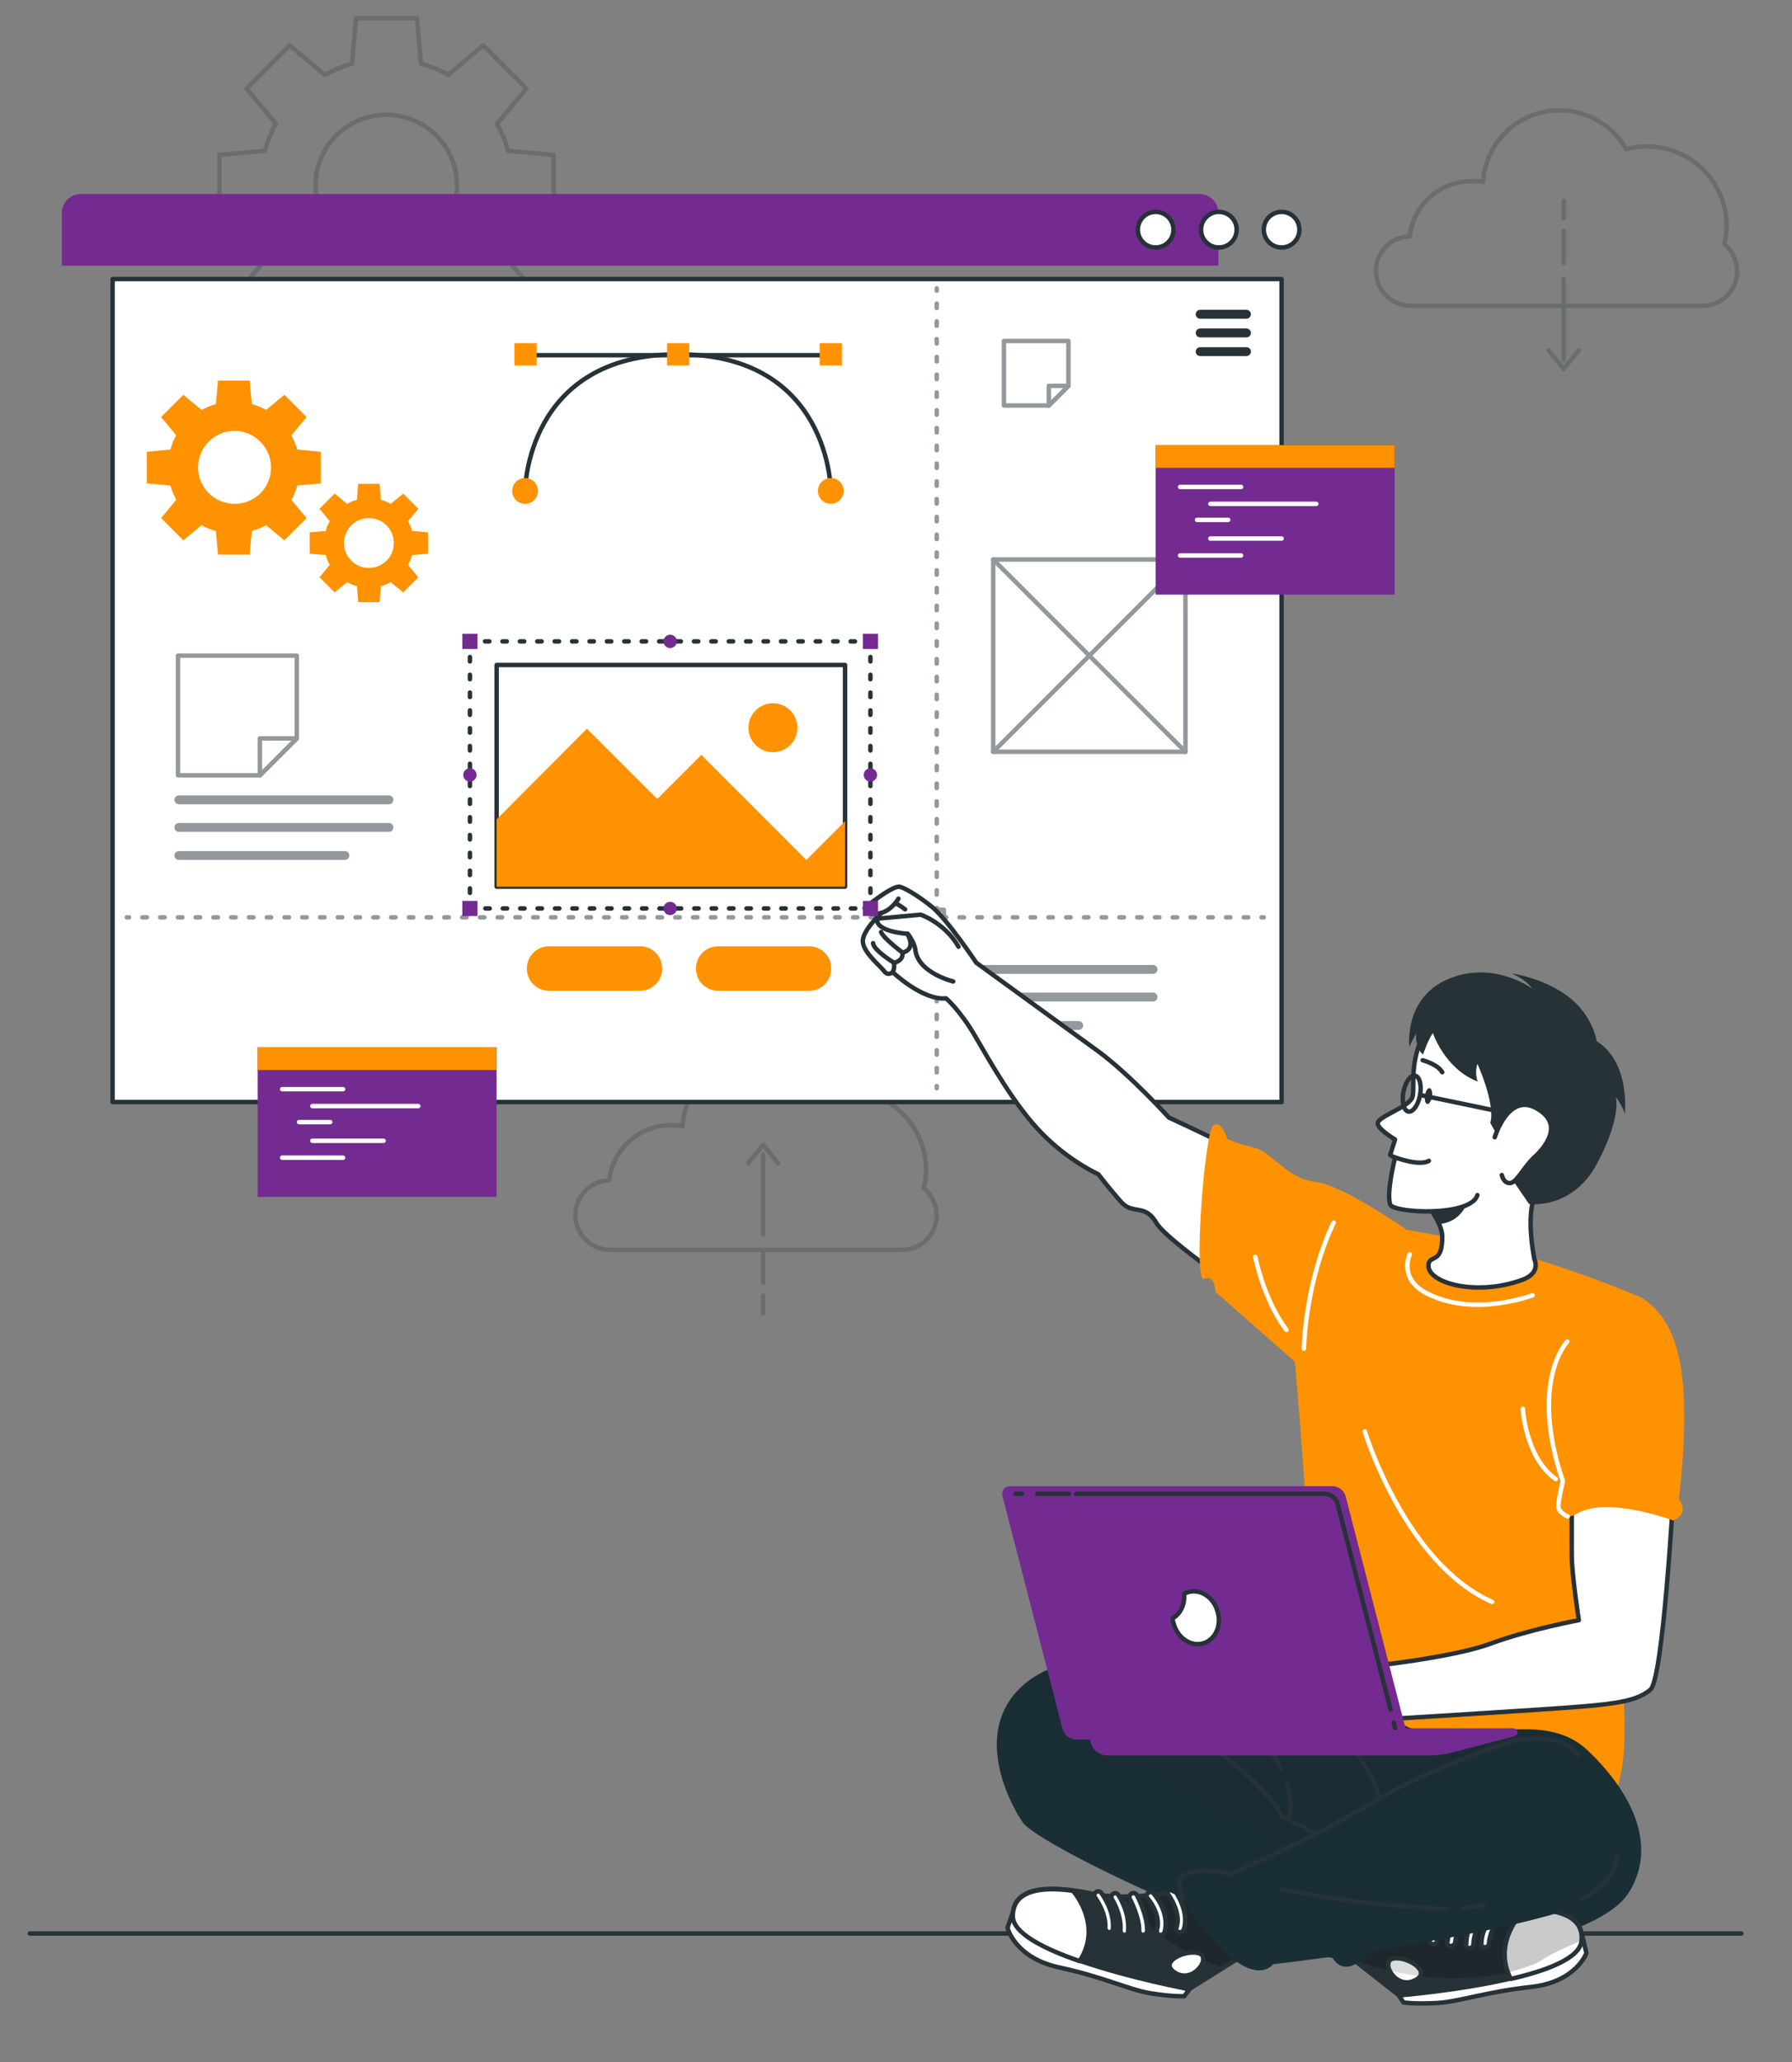 <?xml version="1.0" encoding="utf-8"?>
<!-- Generator: Adobe Illustrator 21.1.0, SVG Export Plug-In . SVG Version: 6.00 Build 0)  -->
<svg version="1.1" id="Layer_1" xmlns="http://www.w3.org/2000/svg" xmlns:xlink="http://www.w3.org/1999/xlink" x="0px" y="0px"
	 viewBox="0 0 402.7 463.3" style="enable-background:new 0 0 402.7 463.3;" xml:space="preserve">
<rect x="0" y="0" width="402.7" height="463.3" fill="#808080" stroke="none"/>
<style type="text/css">
	.st0{fill:none;stroke:#263238;stroke-linecap:round;stroke-linejoin:round;stroke-miterlimit:10;}
	.st1{opacity:0.25;}
	.st2{fill:#732B91;}
	.st3{fill:#FFFFFF;stroke:#263238;stroke-linecap:round;stroke-linejoin:round;stroke-miterlimit:10;}
	.st4{fill:none;stroke:#263238;stroke-width:2;stroke-linecap:round;stroke-linejoin:round;stroke-miterlimit:10;}
	.st5{opacity:0.5;}
	.st6{fill:none;stroke:#263238;stroke-linecap:round;stroke-linejoin:round;}
	.st7{fill:none;stroke:#263238;stroke-linecap:round;stroke-linejoin:round;stroke-dasharray:0.999,2.995;}
	.st8{fill:none;stroke:#263238;stroke-linecap:round;stroke-linejoin:round;stroke-dasharray:0.998,2.994;}
	.st9{fill:#FF9200;}
	.st10{fill:none;stroke:#FFFFFF;stroke-linecap:round;stroke-linejoin:round;stroke-miterlimit:10;}
	.st11{fill:#1A2E35;}
	.st12{opacity:0.3;clip-path:url(#SVGID_2_);fill:#1A2E35;fill-opacity:0.7;enable-background:new    ;}
	.st13{fill:#263238;}
	.st14{opacity:0.3;clip-path:url(#SVGID_4_);fill-opacity:0.7;enable-background:new    ;}
	.st15{fill:#FFFFFF;}
	.st16{opacity:0.2;clip-path:url(#SVGID_6_);fill-opacity:0.7;enable-background:new    ;}
	.st17{opacity:0.3;clip-path:url(#SVGID_8_);fill-opacity:0.7;enable-background:new    ;}
	.st18{opacity:0.3;clip-path:url(#SVGID_10_);fill-opacity:0.7;enable-background:new    ;}
	.st19{fill:none;stroke:#263238;stroke-linecap:round;stroke-linejoin:round;stroke-dasharray:0.978,2.934;}
	.st20{fill:none;stroke:#263238;stroke-linecap:round;stroke-linejoin:round;stroke-dasharray:1,3;}
</style>
<g id="Floor">
	<line class="st0" x1="6.7" y1="434.4" x2="391.3" y2="434.4"/>
</g>
<g id="Graphics">
	<g class="st1">
		<path class="st0" d="M124.4,48.5V34.8l-10.2-0.9c-0.6-2.2-1.5-4.2-2.5-6.1l6.6-7.9l-9.7-9.7l-7.9,6.6c-1.9-1.1-4-1.9-6.1-2.5
			L93.7,4.1H80l-0.9,10.2c-2.2,0.6-4.2,1.5-6.1,2.5l-7.9-6.6l-9.7,9.7l6.6,7.9c-1.1,1.9-1.9,4-2.5,6.1l-10.2,0.9v13.7l10.2,0.9
			c0.6,2.2,1.5,4.2,2.5,6.1l-6.6,7.9l9.7,9.7l7.9-6.6c1.9,1.1,4,1.9,6.1,2.5L80,79.2h13.7L94.6,69c2.2-0.6,4.2-1.5,6.1-2.5l7.9,6.6
			l9.7-9.7l-6.6-7.9c1.1-1.9,1.9-4,2.5-6.1L124.4,48.5z M86.8,57.6c-8.8,0-15.9-7.1-15.9-15.9S78,25.8,86.8,25.8s15.9,7.1,15.9,15.9
			S95.6,57.6,86.8,57.6z"/>
		<g>
			<path class="st0" d="M387.5,54.8c0.3-1.3,0.5-2.6,0.5-4c0-9.9-8-17.9-17.9-17.9c-1.6,0-3.2,0.2-4.7,0.6c-2.9-5.2-8.5-8.7-15-8.7
				c-9.1,0-16.6,7.1-17.1,16.1c-0.8-0.2-1.7-0.2-2.6-0.2c-7.2,0-13.1,5.4-13.9,12.4c-4.2,0.1-7.6,3.5-7.6,7.8c0,4.3,3.5,7.8,7.8,7.8
				h65.6c4.3,0,7.8-3.5,7.8-7.8C390.3,58.4,389.2,56.3,387.5,54.8z"/>
			<g>
				<line class="st0" x1="351.4" y1="62.7" x2="351.4" y2="80.8"/>
				<line class="st0" x1="351.4" y1="51.9" x2="351.4" y2="59.1"/>
				<line class="st0" x1="351.4" y1="45.1" x2="351.4" y2="49"/>
				<polyline class="st0" points="348,78.7 351.4,82.9 354.8,78.7 				"/>
			</g>
		</g>
		<g>
			<path class="st0" d="M207.6,266.9c0.3-1.3,0.5-2.6,0.5-4c0-9.9-8-17.9-17.9-17.9c-1.6,0-3.2,0.2-4.7,0.6c-2.9-5.2-8.5-8.7-15-8.7
				c-9.1,0-16.6,7.1-17.1,16.1c-0.8-0.2-1.7-0.2-2.6-0.2c-7.2,0-13.1,5.4-13.9,12.4c-4.2,0.1-7.6,3.5-7.6,7.8s3.5,7.8,7.8,7.8h65.6
				c4.3,0,7.8-3.5,7.8-7.8C210.4,270.5,209.3,268.3,207.6,266.9z"/>
			<g>
				<line class="st0" x1="171.5" y1="277.4" x2="171.5" y2="259.3"/>
				<line class="st0" x1="171.5" y1="288.2" x2="171.5" y2="281"/>
				<line class="st0" x1="171.5" y1="295" x2="171.5" y2="291.1"/>
				<polyline class="st0" points="174.9,261.4 171.5,257.2 168.1,261.4 				"/>
			</g>
		</g>
	</g>
</g>
<g id="Interface">
	<path class="st2" d="M273.9,59.7h-260V47.8c0-2.3,1.9-4.2,4.2-4.2h251.5c2.3,0,4.2,1.9,4.2,4.2v11.9H273.9z"/>
	<rect x="25.3" y="62.7" class="st3" width="262.7" height="184.9"/>
	<circle class="st3" cx="288" cy="51.6" r="4"/>
	<circle class="st3" cx="273.9" cy="51.6" r="4"/>
	<circle class="st3" cx="259.7" cy="51.6" r="4"/>
	<g>
		<line class="st4" x1="280.1" y1="70.6" x2="269.7" y2="70.6"/>
		<line class="st4" x1="280.1" y1="74.8" x2="269.7" y2="74.8"/>
		<line class="st4" x1="280.1" y1="79" x2="269.7" y2="79"/>
	</g>
	<g class="st5">
		<line class="st4" x1="40.2" y1="179.7" x2="87.4" y2="179.7"/>
		<line class="st4" x1="40.2" y1="185.9" x2="87.4" y2="185.9"/>
		<line class="st4" x1="40.2" y1="192.2" x2="77.5" y2="192.2"/>
	</g>
	<g class="st5">
		<g>
			<g>
				<line class="st6" x1="210.5" y1="64.8" x2="210.5" y2="65.3"/>
				<line class="st7" x1="210.5" y1="68.2" x2="210.5" y2="242.5"/>
				<line class="st6" x1="210.5" y1="244" x2="210.5" y2="244.5"/>
			</g>
		</g>
		<g>
			<g>
				<line class="st6" x1="28.5" y1="206.1" x2="29" y2="206.1"/>
				<line class="st8" x1="32" y1="206.1" x2="282" y2="206.1"/>
				<line class="st6" x1="283.5" y1="206.1" x2="284" y2="206.1"/>
			</g>
		</g>
		<rect x="208.7" y="204.4" class="st3" width="3.4" height="3.4"/>
	</g>
	<rect x="57.9" y="235.3" class="st2" width="53.7" height="33.6"/>
	<rect x="57.9" y="235.3" class="st9" width="53.7" height="5.1"/>
	<g>
		<line class="st10" x1="63.4" y1="244.7" x2="77.1" y2="244.7"/>
		<line class="st10" x1="70.2" y1="248.5" x2="94" y2="248.5"/>
		<line class="st10" x1="67.2" y1="252.1" x2="74.2" y2="252.1"/>
		<line class="st10" x1="70.2" y1="256.3" x2="86.2" y2="256.3"/>
		<line class="st10" x1="63.4" y1="260.1" x2="77.1" y2="260.1"/>
	</g>
	<g>
		<line class="st0" x1="185.4" y1="79.8" x2="119.3" y2="79.8"/>
		<path class="st0" d="M186.7,110.3c0,0,0-30.7-34.3-30.7S118,110.3,118,110.3"/>
		<circle class="st9" cx="186.7" cy="110.3" r="2.9"/>
		<circle class="st9" cx="118" cy="110.3" r="2.9"/>
		<g>
			<rect x="184.2" y="77.1" class="st9" width="5" height="5"/>
			<rect x="149.9" y="77.1" class="st9" width="5" height="5"/>
			<rect x="115.6" y="77.1" class="st9" width="5" height="5"/>
		</g>
	</g>
	<path class="st9" d="M72.1,108.6v-7.1l-5.3-0.5c-0.3-1.1-0.8-2.2-1.3-3.2l3.4-4.1l-5-5l-4.1,3.4c-1-0.6-2.1-1-3.2-1.3l-0.5-5.3H49
		l-0.5,5.3c-1.1,0.3-2.2,0.8-3.2,1.3l-4.1-3.4l-5,5l3.4,4.1c-0.6,1-1,2.1-1.3,3.2l-5.3,0.5v7.1l5.3,0.5c0.3,1.1,0.8,2.2,1.3,3.2
		l-3.4,4.1l5,5l4.1-3.4c1,0.6,2.1,1,3.2,1.3l0.5,5.3h7.1l0.5-5.3c1.1-0.3,2.2-0.8,3.2-1.3l4.1,3.4l5-5l-3.4-4.1c0.6-1,1-2.1,1.3-3.2
		L72.1,108.6z M52.7,113.2c-4.5,0-8.2-3.7-8.2-8.2s3.7-8.2,8.2-8.2s8.2,3.7,8.2,8.2C60.9,109.6,57.3,113.2,52.7,113.2z"/>
	<path class="st9" d="M96.2,124.4v-4.8l-3.6-0.3c-0.2-0.8-0.5-1.5-0.9-2.2l2.3-2.8l-3.4-3.4l-2.8,2.3c-0.7-0.4-1.4-0.7-2.2-0.9
		l-0.3-3.6h-4.8l-0.3,3.6c-0.8,0.2-1.5,0.5-2.2,0.9l-2.8-2.3l-3.4,3.4l2.3,2.8c-0.4,0.7-0.7,1.4-0.9,2.2l-3.6,0.3v4.8l3.6,0.3
		c0.2,0.8,0.5,1.5,0.9,2.2l-2.3,2.8l3.4,3.4l2.8-2.3c0.7,0.4,1.4,0.7,2.2,0.9l0.3,3.6h4.8l0.3-3.6c0.8-0.2,1.5-0.5,2.2-0.9l2.8,2.3
		l3.4-3.4l-2.3-2.8c0.4-0.7,0.7-1.4,0.9-2.2L96.2,124.4z M82.9,127.6c-3.1,0-5.6-2.5-5.6-5.6s2.5-5.6,5.6-5.6s5.6,2.5,5.6,5.6
		C88.5,125.1,86,127.6,82.9,127.6z"/>
	<g class="st5">
		<line class="st4" x1="220.3" y1="217.8" x2="259.1" y2="217.8"/>
		<line class="st4" x1="220.3" y1="224" x2="259.1" y2="224"/>
		<line class="st4" x1="220.3" y1="230.4" x2="242.4" y2="230.4"/>
	</g>
	<path class="st9" d="M143.8,222.6h-20.4c-2.8,0-5-2.2-5-5l0,0c0-2.8,2.2-5,5-5h20.4c2.8,0,5,2.2,5,5l0,0
		C148.8,220.4,146.6,222.6,143.8,222.6z"/>
	<path class="st9" d="M181.8,222.6h-20.4c-2.8,0-5-2.2-5-5l0,0c0-2.8,2.2-5,5-5h20.4c2.8,0,5,2.2,5,5l0,0
		C186.8,220.4,184.6,222.6,181.8,222.6z"/>
	<g class="st5">
		<rect x="223.2" y="125.7" class="st3" width="43.2" height="43.2"/>
		<line class="st0" x1="223.2" y1="125.7" x2="266.4" y2="168.9"/>
		<line class="st0" x1="266.4" y1="125.7" x2="223.2" y2="168.9"/>
	</g>
	<g>
		<rect x="259.7" y="100" class="st2" width="53.7" height="33.6"/>
		<rect x="259.7" y="100" class="st9" width="53.7" height="5.1"/>
		<g>
			<line class="st10" x1="265.2" y1="109.4" x2="278.9" y2="109.4"/>
			<line class="st10" x1="272" y1="113.2" x2="295.8" y2="113.2"/>
			<line class="st10" x1="269" y1="116.8" x2="276" y2="116.8"/>
			<line class="st10" x1="272" y1="121" x2="288" y2="121"/>
			<line class="st10" x1="265.2" y1="124.8" x2="278.9" y2="124.8"/>
		</g>
	</g>
	<g class="st5">
		<polygon class="st3" points="240.1,76.6 240.1,86.7 235.7,91.1 225.6,91.1 225.6,76.6 		"/>
		<polygon class="st3" points="240.1,86.7 235.7,91.1 235.7,86.7 		"/>
	</g>
	<g class="st5">
		<polygon class="st3" points="66.7,147.3 66.7,165.9 58.4,174.2 40,174.2 40,147.3 		"/>
		<polygon class="st3" points="66.7,165.9 58.4,174.2 58.4,165.9 		"/>
	</g>
</g>
<g id="Character">
	<path class="st3" d="M212.6,224.3c-5.3,0.5-12-5.9-12-5.9s-1,1-1.9-0.2s-4.6-4.1-4.8-6.6s4.2-6.5,4.2-6.5c-3.4,0.9-3.8-1.1-3.8-1.1
		s5.7-4.7,7.7-4.8c0.8,0,4.2,1.9,7.5,4.6c3.4,2.8,9.9,12.5,9.9,12.5s21.9,15.9,27.4,19.9c7.3,5.4,15.9,14.9,15.9,14.9
		s29,13.1,37,20.3L288.9,297c0,0-26.4-17.7-29-22.2s-5.3-1.8-7.9-4.7c-2.6-2.9-5.2-6.3-5.2-6.3s-6.4-2.8-12.6-9.1s-11.6-16-15-21.8
		C215.8,227,212.6,224.3,212.6,224.3z"/>
	<path class="st3" d="M214.2,220.5c0,0-7.9-1.9-8.5-7.1c-0.2-1.7-1.7-3.6-1.7-3.6s-7.3-0.4-6.9-3.4l9.8-0.9c0,0,5.4,1.8,8.5,7.2"/>
	<path class="st0" d="M200.6,218.4c0,0,0.5-0.7,0.3-2.1c0,0,2.2-0.4,1.9-2.3c0,0,3.2-0.4,1.1-4.2"/>
	<path class="st0" d="M202.8,214c0,0-4.3-3.2-4.8-4.6"/>
	<path class="st0" d="M200.9,216.3c0,0-4.6-2.8-4.7-4.4"/>
	<path class="st0" d="M201.9,201.9c0,0-1.5,2.6-3.9,3.2"/>
	<path class="st0" d="M201.2,202.9c0,0,1.2,0.6,2.2,1.4"/>
	<path class="st9" d="M368.8,291.5c0,0-17.3-7.5-34.9-11.7c-17.6-4.1-46-7.8-46-7.8s7.8,79.8,5.8,84.6c-2.1,4.8-14.4,20.9-14.4,20.9
		s66.9,26.1,78.6,28.3c11.7,2.2,5.6-38.2,5.6-38.2S375.7,316.2,368.8,291.5z"/>
	<path class="st3" d="M344.8,282.9c0,0,1.6,3-2.6,4.6c-10.8,4-22.4,0.5-21.1-3.8c0.5-1.6,3.1,0,3-6c0-0.8-0.3-1.7-0.7-2.7
		c-0.7-1.5-1.7-3.1-2.8-4.6c-1.8-2.6-3.7-4.6-3.7-4.6s17.2-11,29.9,0C346.8,265.8,342.1,268.2,344.8,282.9z"/>
	<g>
		<g>
			<path id="XMLID_529_" class="st11" d="M366.1,425.1c-6.8,11-41.1,16.2-59.9,15.7c-18.7-0.5-72.7-26-76.4-31.4
				c-3.4-5-11.7-21.6,1.1-31.6c1-0.8,2.2-1.5,3.5-2.2c8.8-4.8,67.3,10.3,67.3,10.3s3.6-2.3,4.9-2.1c4.1,0.5,7,3.8,15.2,6.2
				c5.8,1.6,21.5-4.7,31.6,0.8c1.1,0.6,2.1,1.3,3.1,2.2C365.9,401.8,372.9,414,366.1,425.1z"/>
		</g>
		<g>
			<defs>
				<path id="SVGID_1_" d="M366.1,425.1c-6.8,11-41.1,16.2-59.9,15.7c-18.7-0.5-72.7-26-76.4-31.4c-3.4-5-11.7-21.6,1.1-31.6
					c1-0.8,2.2-1.5,3.5-2.2c8.8-4.8,67.3,10.3,67.3,10.3s3.6-2.3,4.9-2.1c4.1,0.5,7,3.8,15.2,6.2c5.8,1.6,21.5-4.7,31.6,0.8
					c1.1,0.6,2.1,1.3,3.1,2.2C365.9,401.8,372.9,414,366.1,425.1z"/>
			</defs>
			<clipPath id="SVGID_2_">
				<use xlink:href="#SVGID_1_"  style="overflow:visible;"/>
			</clipPath>
			<path class="st12" d="M353.5,390.6c-10.3-0.7-19.5,1.5-25.9,5.3c-7.6,4.5-43.5,21.8-43.5,21.8c0.1-1.9,2.1-5.6,2.1-5.6
				c-3.4-3-12.2-5.4-12.2-5.4c-6.9-5.8-34-23.3-42.9-28.9c1-0.8,2.2-1.5,3.5-2.2c8.8-4.8,67.3,10.3,67.3,10.3s3.6-2.3,4.9-2.1
				c4.1,0.5,7,3.8,15.2,6.2C327.7,391.5,343.4,385.1,353.5,390.6z"/>
		</g>
	</g>
	<g>
		<path class="st3" d="M355.6,435l0.9,3.8c0,0-2.3,6.5-12.4,7.6s-16.1,3.3-21,3.6s-7.7-0.1-7.7-0.1l-1-1.5L355.6,435z"/>
		<g>
			<g>
				<path id="XMLID_528_" class="st13" d="M296.9,434.6l17.5,13.7c0,0,13.6-1.1,25.1-3.8l0,0c8.3-1.9,15.5-4.7,15.9-8.5
					c0.6-5.7-5.5-7.3-12.8-7.1c-1.4,0-2.8,0.1-4.2,0.3c-11.7,1.3-26.5-5.2-26.5-5.2L296.9,434.6z"/>
			</g>
			<g>
				<defs>
					<path id="SVGID_3_" d="M296.9,434.6l17.5,13.7c0,0,13.6-1.1,25.1-3.8l0,0c8.3-1.9,15.5-4.7,15.9-8.5c0.6-5.7-5.5-7.3-12.8-7.1
						c-1.4,0-2.8,0.1-4.2,0.3c-11.7,1.3-26.5-5.2-26.5-5.2L296.9,434.6z"/>
				</defs>
				<clipPath id="SVGID_4_">
					<use xlink:href="#SVGID_3_"  style="overflow:visible;"/>
				</clipPath>
				<path class="st14" d="M355.5,436c-3.1,1.2-7.1,3-9.7,4.8c0,0-16.3,8.4-41.3-0.3l-7.6-5.9l15.1-10.5c0,0,14.8,6.4,26.5,5.2
					c1.4-0.1,2.8-0.3,4.2-0.3C349.9,428.8,356,430.4,355.5,436z"/>
			</g>
			<g>
				<path id="XMLID_1_" class="st0" d="M296.9,434.6l17.5,13.7c0,0,13.6-1.1,25.1-3.8l0,0c8.3-1.9,15.5-4.7,15.9-8.5
					c0.6-5.7-5.5-7.3-12.8-7.1c-1.4,0-2.8,0.1-4.2,0.3c-11.7,1.3-26.5-5.2-26.5-5.2L296.9,434.6z"/>
			</g>
		</g>
		<g>
			<g>
				<path id="XMLID_527_" class="st15" d="M313.2,440c-3.2,0.5,0.3,7,4.6,5C322.1,443.1,316.3,439.5,313.2,440z"/>
			</g>
			<g>
				<defs>
					<path id="SVGID_5_" d="M313.2,440c-3.2,0.5,0.3,7,4.6,5C322.1,443.1,316.3,439.5,313.2,440z"/>
				</defs>
				<clipPath id="SVGID_6_">
					<use xlink:href="#SVGID_5_"  style="overflow:visible;"/>
				</clipPath>
				<path class="st16" d="M319.1,444c-2.2-0.3-4.4-0.7-6.8-1.2c-0.6-1.3-0.5-2.6,0.9-2.8C315.8,439.6,320.3,442,319.1,444z"/>
			</g>
			<g>
				<path id="XMLID_2_" class="st0" d="M313.2,440c-3.2,0.5,0.3,7,4.6,5C322.1,443.1,316.3,439.5,313.2,440z"/>
			</g>
		</g>
		<g>
			<g>
				<path id="XMLID_526_" class="st15" d="M339.5,444.6c8.3-1.9,15.5-4.7,15.9-8.5c0.6-5.7-5.5-7.3-12.8-7.1
					C342.3,429.4,335.2,436.2,339.5,444.6z"/>
			</g>
			<g>
				<defs>
					<path id="SVGID_7_" d="M339.5,444.6c8.3-1.9,15.5-4.7,15.9-8.5c0.6-5.7-5.5-7.3-12.8-7.1C342.3,429.4,335.2,436.2,339.5,444.6z
						"/>
				</defs>
				<clipPath id="SVGID_8_">
					<use xlink:href="#SVGID_7_"  style="overflow:visible;"/>
				</clipPath>
				<path class="st17" d="M355.5,436c-3.1,1.2-7.1,3-9.7,4.8c0,0-2.4,1.2-6.8,2.3c-2.8-7.7,3.5-13.8,3.8-14
					C349.9,428.8,356,430.4,355.5,436z"/>
			</g>
			<g>
				<path id="XMLID_3_" class="st0" d="M339.5,444.6c8.3-1.9,15.5-4.7,15.9-8.5c0.6-5.7-5.5-7.3-12.8-7.1
					C342.3,429.4,335.2,436.2,339.5,444.6z"/>
			</g>
		</g>
		<g>
			<path class="st3" d="M333.6,437.5L333.6,437.5c0.5,0,0.9-0.3,1-0.8c0.2-3.6,3-6.6,3-6.6c0.3-0.3,0.3-0.9,0-1.2
				c-0.3-0.3-0.9-0.3-1.2,0c-0.1,0.1-3.3,3.4-3.5,7.7C332.8,437,333.1,437.4,333.6,437.5z"/>
		</g>
		<g>
			<path class="st3" d="M330.1,437.7C330.1,437.7,330.2,437.7,330.1,437.7c0.6,0,0.9-0.4,1-0.8c0.1-3.7,2.6-6.8,2.7-6.9
				c0.3-0.4,0.2-0.9-0.1-1.2c-0.4-0.3-0.9-0.3-1.2,0.1c-0.1,0.1-3,3.7-3,7.9C329.3,437.3,329.7,437.6,330.1,437.7z"/>
		</g>
		<g>
			<path class="st3" d="M326,437.2L326,437.2c0.5,0,0.9-0.3,1-0.8c0.3-3,2.9-6.9,2.9-7c0.3-0.4,0.2-0.9-0.2-1.2
				c-0.4-0.3-0.9-0.2-1.2,0.2c-0.1,0.2-2.9,4.3-3.2,7.8C325.1,436.8,325.5,437.2,326,437.2z"/>
		</g>
		<g>
			<path class="st3" d="M322,436.8c0.1,0,0.2,0,0.2,0c0.5-0.1,0.8-0.5,0.7-1c-0.6-3.7,2.8-6.8,2.8-6.9c0.4-0.3,0.4-0.9,0.1-1.2
				c-0.3-0.4-0.9-0.4-1.2-0.1c-0.2,0.2-4.2,3.8-3.4,8.4C321.3,436.5,321.7,436.8,322,436.8z"/>
		</g>
		<g>
			<path class="st3" d="M317.8,435.8c0.1,0,0.2,0,0.3,0c0.5-0.1,0.8-0.6,0.7-1c-0.8-3.3,2.5-7,2.5-7c0.3-0.4,0.3-0.9-0.1-1.2
				c-0.4-0.3-0.9-0.3-1.2,0.1c-0.2,0.2-3.9,4.4-2.9,8.6C317.1,435.5,317.4,435.8,317.8,435.8z"/>
		</g>
	</g>
	<g>
		<path class="st3" d="M227.7,429.4l-1.3,3.7c0,0,1.6,6.7,11.5,8.9c9.9,2.1,15.7,5,20.5,5.8c4.8,0.8,7.7,0.7,7.7,0.7l1.1-1.4
			L227.7,429.4z"/>
		<g>
			<g>
				<path id="XMLID_525_" class="st13" d="M286.1,435.1l-18.9,11.8c0,0-13.4-2.5-24.6-6.4l0,0c-8.1-2.8-15-6.3-15-10.1
					c0-5.8,6.3-6.7,13.5-5.7c1.4,0.2,2.7,0.4,4.1,0.7c11.5,2.5,26.9-2.4,26.9-2.4L286.1,435.1z"/>
			</g>
			<g>
				<defs>
					<path id="SVGID_9_" d="M286.1,435.1l-18.9,11.8c0,0-13.4-2.5-24.6-6.4l0,0c-8.1-2.8-15-6.3-15-10.1c0-5.8,6.3-6.7,13.5-5.7
						c1.4,0.2,2.7,0.4,4.1,0.7c11.5,2.5,26.9-2.4,26.9-2.4L286.1,435.1z"/>
				</defs>
				<clipPath id="SVGID_10_">
					<use xlink:href="#SVGID_9_"  style="overflow:visible;"/>
				</clipPath>
				<path class="st18" d="M286.1,435.1l-11.1,7c-11.1-3.4-18.4-10.5-22.5-15.9c9.8,0,19.7-3.1,19.7-3.1L286.1,435.1z"/>
			</g>
			<g>
				<path id="XMLID_4_" class="st0" d="M286.1,435.1l-18.9,11.8c0,0-13.4-2.5-24.6-6.4l0,0c-8.1-2.8-15-6.3-15-10.1
					c0-5.8,6.3-6.7,13.5-5.7c1.4,0.2,2.7,0.4,4.1,0.7c11.5,2.5,26.9-2.4,26.9-2.4L286.1,435.1z"/>
			</g>
		</g>
		<path class="st3" d="M242.6,440.6c-8.1-2.8-15-6.3-15-10.1c0-5.8,6.3-6.7,13.5-5.7C241.5,425.2,247.8,432.7,242.6,440.6z"/>
		<g>
			<path class="st3" d="M249.3,434.1C249.3,434.1,249.2,434.1,249.3,434.1c-0.5,0-0.9-0.4-0.9-0.9c0.2-3.6-2.3-6.8-2.3-6.9
				c-0.3-0.4-0.2-0.9,0.2-1.2c0.4-0.3,0.9-0.2,1.2,0.2c0.1,0.2,2.9,3.8,2.6,8C250.1,433.8,249.7,434.1,249.3,434.1z"/>
		</g>
		<g>
			<path class="st3" d="M252.7,434.7L252.7,434.7c-0.6,0-0.9-0.5-0.9-0.9c0.3-3.6-1.9-7.1-1.9-7.1c-0.3-0.4-0.2-0.9,0.2-1.2
				c0.4-0.3,0.9-0.2,1.2,0.2c0.1,0.2,2.6,3.9,2.2,8.2C253.5,434.4,253.2,434.7,252.7,434.7z"/>
		</g>
		<g>
			<path class="st3" d="M256.9,434.7L256.9,434.7c-0.5,0-0.9-0.4-0.9-0.9c0.1-3-2.1-7.2-2.1-7.2c-0.2-0.4-0.1-0.9,0.4-1.2
				c0.4-0.2,0.9-0.1,1.2,0.4c0.1,0.2,2.4,4.6,2.3,8.1C257.7,434.3,257.4,434.7,256.9,434.7z"/>
		</g>
		<g>
			<path class="st3" d="M260.8,434.7c-0.1,0-0.2,0-0.2,0c-0.5-0.1-0.7-0.6-0.6-1.1c1-3.6-2.1-7.1-2.1-7.1c-0.3-0.4-0.3-0.9,0.1-1.2
				c0.4-0.3,0.9-0.3,1.2,0.1c0.2,0.2,3.7,4.2,2.5,8.7C261.6,434.5,261.2,434.7,260.8,434.7z"/>
		</g>
		<g>
			<path class="st3" d="M265.2,434.1c-0.1,0-0.2,0-0.3,0c-0.5-0.2-0.7-0.6-0.5-1.1c1.1-3.2-1.7-7.2-1.8-7.3
				c-0.3-0.4-0.2-0.9,0.2-1.2c0.4-0.3,0.9-0.2,1.2,0.2c0.1,0.2,3.4,4.8,2,8.8C265.9,433.9,265.5,434.1,265.2,434.1z"/>
		</g>
		<path class="st3" d="M269.3,438.8c3.1,0.8-1,6.9-5.1,4.5S266.2,438,269.3,438.8z"/>
	</g>
	<path class="st11" d="M233.6,406.7c4.6,6.5,18.4,13.7,32,19.6c1.5,2.4,4.5,7,8.6,11.2c8.4,8.7,11.9,3.8,11.9,3.8s5.3-0.6,13.2-1.7
		c0.5,1,1.7,2.6,4,2.2c1-0.2,3-1.6,5.2-3.6c19.8-3,46.7-8,54-13.8"/>
	<g>
		<path class="st0" d="M354.7,394.3c-3.4-3.8-6.9-3.9-14.1-3.4c0,0-18.8,6-31.9,13.9s-32.2,16.3-32.2,16.3s-5.8-1.7-9.9,0
			c0,0-2.8,0.2-0.9,5.2"/>
		<path class="st0" d="M363.4,416.9c0,0,0.1,5.8-8.1,9.8"/>
		<path class="st0" d="M272.5,392.6c0,0,13,9.4,15.6,15.6c0,0,5,2.1,7.4,3.8"/>
		<path class="st0" d="M289.1,400.4c0.9,2.7,1.2,5.6,0.5,8.4"/>
		<path class="st0" d="M286.1,394.3c0.7,1,1.3,2.1,1.9,3.3"/>
		<path class="st0" d="M304.6,393.5c0,0,4.4,5.8,5.4,10.5"/>
		<path class="st0" d="M328.8,428.6c1.6-0.1,3.2-0.3,4.8-0.6"/>
		<path class="st0" d="M288,424.5c11.9,2.3,24.9,4,37.4,4.3"/>
	</g>
	<path class="st3" d="M376,336.3c0,0-2.3,40.9-5.1,43.3s-7.1,3.1-15.4,3.8c-8.3,0.7-44.8,2.9-44.8,2.9l-3.9-11.8
		c0,0,19.4-2,28.1-5.2c8.6-3.2,19.9-5.3,19.9-5.3s-1.6-10.3-1.6-14.7s0-15.7,0-20.9"/>
	<path class="st9" d="M368.8,291.5c8.9,5.5,11.5,18.2,8.5,45.3c0,0,2.6,3.2-1.3,4.8c0,0-14.6-5.4-21.3-1.7c-6.8,3.8-5-5.2-5-5.2
		s-2.8-24.9,3.4-29.4"/>
	<path class="st10" d="M352.2,301.4c0,0-8.6,8.9-1,31.4c0,0-1,4.1-1,5.6s2.1,2.3,2.1,2.3"/>
	<path class="st10" d="M342.2,316.5c0,0,0.6,11,7.4,15.8"/>
	<path class="st10" d="M344.4,291c0,0-13.3,5.1-23.9-0.5c-6.3-3.3-3.7-8.7-3.7-8.7"/>
	<g>
		<path class="st2" d="M248.9,394.4h72.3c1.6,0,3.3-0.2,4.8-0.6l14.3-3.7c0.4-0.1,0.7-0.5,0.7-0.9l0,0c0-0.5-0.4-0.9-0.9-0.9h-94.2
			c-0.5,0-0.9,0.4-0.9,0.9v1.3C244.9,392.6,246.7,394.4,248.9,394.4z"/>
		<path class="st2" d="M241.7,390.8h72.5c1.3,0,2-1,1.7-2.3l-13.5-52.3c-0.3-1.3-1.6-2.3-2.9-2.3H227c-1.3,0-2,1-1.7,2.3l13.5,52.3
			C239.1,389.7,240.4,390.8,241.7,390.8z"/>
		<line class="st0" x1="229.6" y1="335.6" x2="228.2" y2="335.6"/>
		<line class="st0" x1="240.2" y1="335.6" x2="233.1" y2="335.6"/>
		<path class="st0" d="M312.5,384.1l-11.9-46.2c-0.3-1.3-1.6-2.3-2.9-2.3h-55.9"/>
		<line class="st0" x1="313.5" y1="388.2" x2="313.2" y2="387"/>
		<path class="st3" d="M263.5,363.6c0,0.4,0.1,0.8,0.3,1.3c0.9,3.2,3.9,5.1,6.6,4.3c2.7-0.8,4.2-4,3.2-7.2c-0.9-3.2-3.9-5.1-6.6-4.3
			c-0.3,0.1-0.6,0.2-0.9,0.4C266.3,360.4,265.3,362.6,263.5,363.6z"/>
	</g>
	<path class="st9" d="M295.5,265.5c-6.3-0.7-9.7-6.7-13.5-7.6s-6.2-2-6.2-2s-1.3-4.5-3.2-3c-1.9,1.6-4.5,35.5-2,34.4
		s2.5,2.9,2.5,2.9l23.3,20.5l19.5-34.6C316,276.3,301.8,266.2,295.5,265.5z"/>
	<g>
		<g>
			<g>
				<polyline class="st6" points="105.6,144.6 105.6,144.1 106.1,144.1 				"/>
				<line class="st19" x1="109" y1="144.1" x2="193.6" y2="144.1"/>
				<polyline class="st6" points="195.1,144.1 195.6,144.1 195.6,144.6 				"/>
				<line class="st20" x1="195.6" y1="147.6" x2="195.6" y2="202.1"/>
				<polyline class="st6" points="195.6,203.6 195.6,204.1 195.1,204.1 				"/>
				<line class="st19" x1="192.2" y1="204.1" x2="107.6" y2="204.1"/>
				<polyline class="st6" points="106.1,204.1 105.6,204.1 105.6,203.6 				"/>
				<line class="st20" x1="105.6" y1="200.6" x2="105.6" y2="146.1"/>
			</g>
		</g>
		<circle class="st2" cx="150.6" cy="144.1" r="1.5"/>
		<circle class="st2" cx="105.6" cy="174.1" r="1.5"/>
		<circle class="st2" cx="150.6" cy="204.1" r="1.5"/>
		<circle class="st2" cx="195.6" cy="174.1" r="1.5"/>
		<rect x="193.9" y="202.4" class="st2" width="3.4" height="3.4"/>
		<rect x="193.9" y="142.4" class="st2" width="3.4" height="3.4"/>
		<rect x="103.9" y="202.4" class="st2" width="3.4" height="3.4"/>
		<rect x="103.9" y="142.4" class="st2" width="3.4" height="3.4"/>
	</g>
	<g>
		<rect x="111.6" y="149.4" class="st3" width="78.3" height="49.8"/>
		<polygon class="st9" points="189.9,184.5 181.2,193.2 157.6,169.6 147.7,179.5 131.9,163.7 111.6,184.1 111.6,199.2 189.9,199.2 
					"/>
		<circle class="st9" cx="173.7" cy="163.5" r="5.5"/>
	</g>
	<path class="st10" d="M299.7,274.7c0,0-5.9,11.2-6.7,28.3"/>
	<path class="st10" d="M282.1,282.4c0,0,1.8,9.5,7,16.4"/>
	<path class="st10" d="M306.7,321.6c0,0,9,29.6,28.6,38.3"/>
	<path class="st13" d="M330.4,268.1c0,0-0.9,6.4-7,6.9c-0.7-1.5-1.7-3.1-2.8-4.6C324.7,269.1,330.4,268.1,330.4,268.1z"/>
	<g>
		<path class="st3" d="M343.6,268.6c0,0,10.4,1.3,14.7-12.7c4.3-13.9,0.9-24.4-16.2-29.5c-9.5-2.8-19-0.5-22.5,6.7
			c-2.9,6.2-1.6,11.3-2.2,13.4c-0.8,2.3-7.8,4.3-7.8,5.9c0,1.3,3.9,3.6,3.9,3.6l-1.1,3.5l1.1,0.6c0,0-2,7.8-1.1,10.5
			c0.7,2,18.2,2.8,19.6-2.1"/>
		<path class="st0" d="M319.7,238.2c0,0,3.4,0.9,4.4,2.7"/>
		
			<ellipse transform="matrix(0.145 -0.989 0.989 0.145 30.949 528.12)" class="st13" cx="321.1" cy="246.2" rx="1.8" ry="0.8"/>
		<path class="st0" d="M313.4,260c0,0,5.6,2.1,7.7,0.8"/>
		
			<ellipse transform="matrix(0.183 -0.983 0.983 0.183 17.87 512.585)" class="st0" cx="317.2" cy="245.5" rx="4.1" ry="1.9"/>
		<path class="st13" d="M358.8,233.9c0,0-0.8-5.8-6.5-10.1c-5.7-4.2-12.6-5.1-12.6-5.1s3.3,1.4,4.6,3.4c0,0-8.6-6.4-18.7-2.2
			c-10.2,4.2-8.9,15.2-8.9,15.2l1.5-2.9c0,0-0.2,3.4,1.6,4.7c0,0,1.1-3.3,2.2-4.8c0,0,2.7,8.1,10.1,10.9c0,0-0.8-1.6-0.1-4
			c0,0,4.1,8.9,2.9,13.3l1.3,2.3c0,0,4.7-4.8,8.6-0.8c2.2,2.3-4.2,11-5.1,11l3.9,5.7c0,0,9.7,1.4,15.3-9.1c5.6-10.5,4.2-15,4.2-15
			s1.8,2.6,2.1,4C365,250.2,366.6,238.9,358.8,233.9z"/>
		<path class="st3" d="M335.9,255.5c0,0,3-10.1,9.4-6.5s1.8,8.9-0.5,11c-2.3,2.1-4,5.8-5.5,5.8s-1.8-1.8-1.8-1.8"/>
		<line class="st0" x1="319.1" y1="246" x2="336.9" y2="249.7"/>
	</g>
</g>
</svg>
